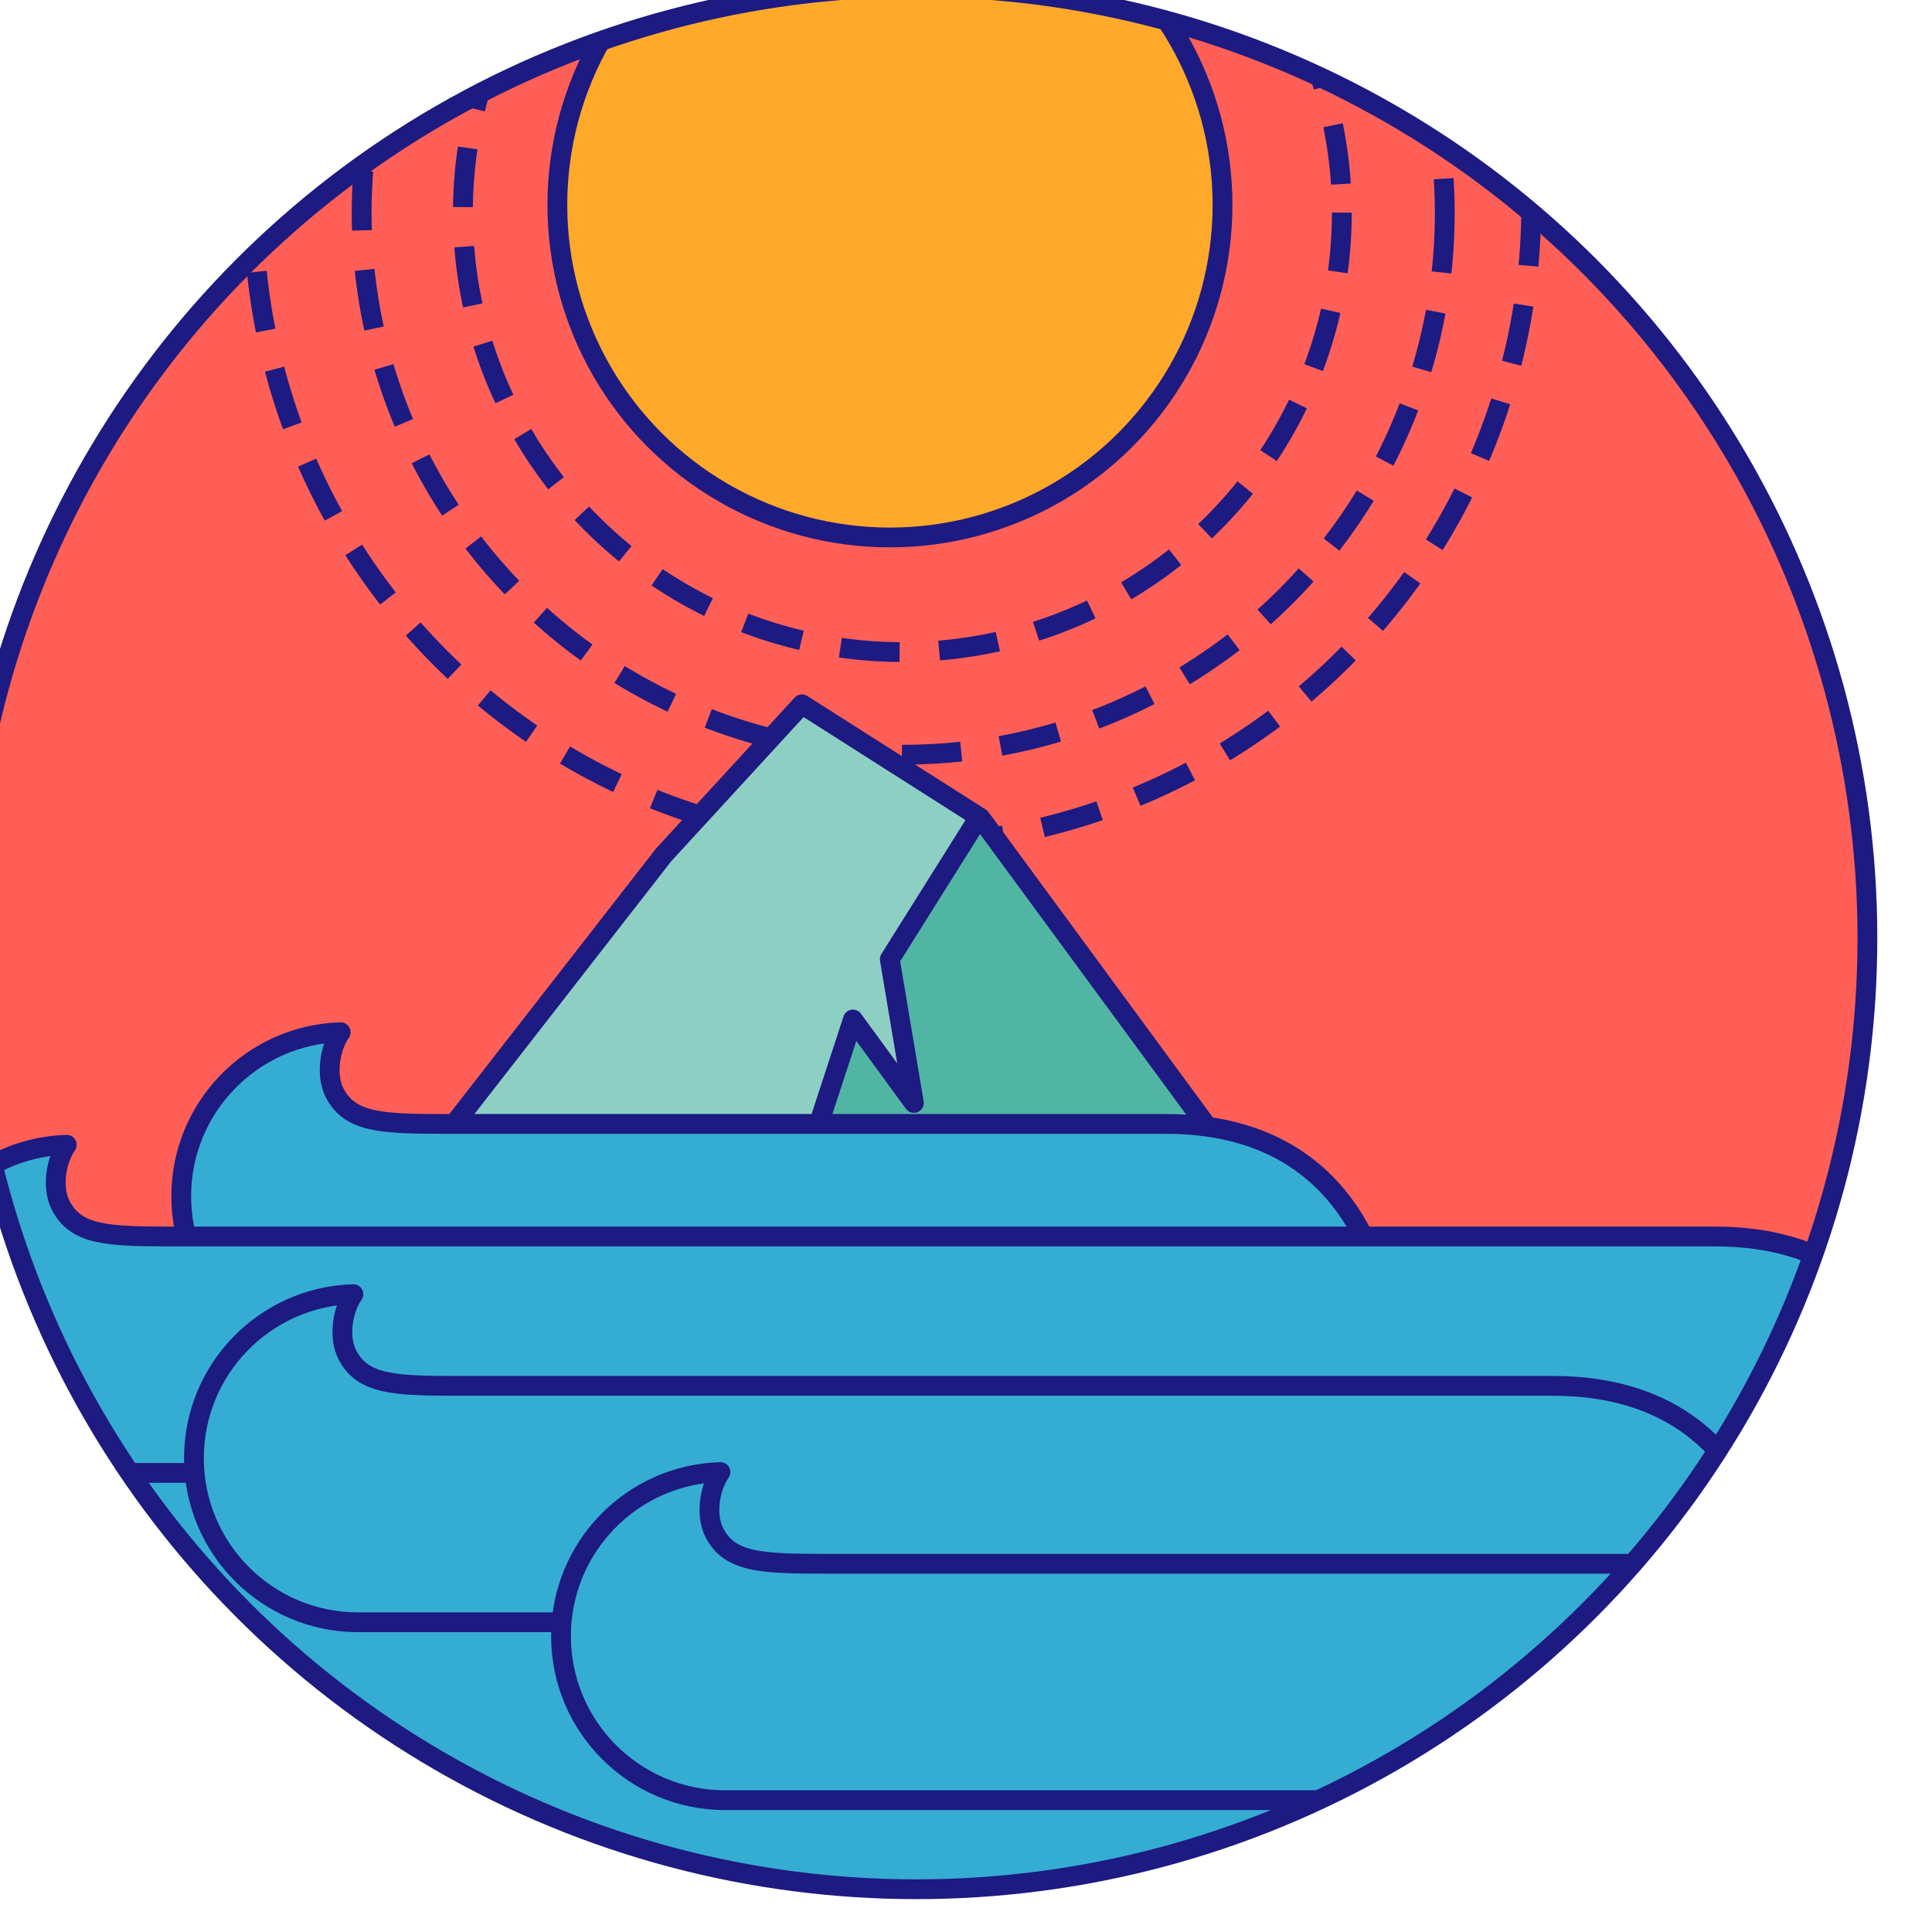 <svg viewBox="0 0 203 203" xmlns="http://www.w3.org/2000/svg" fill-rule="evenodd" clip-rule="evenodd" stroke-linejoin="round" stroke-miterlimit="1.5"><g transform="matrix(.584 0 0 .584 -7449.58 -4431.51)"><circle cx="12921" cy="7757" r="171.111" fill="#ff5f56"/><clipPath id="a"><circle cx="12921" cy="7757" r="171.111"/></clipPath><g clip-path="url(#a)"><ellipse cx="12919.8" cy="7881.03" rx="148.758" ry="47.081" fill="#35add3" stroke="#1d1a82" stroke-width="2.99" transform="matrix(1.069 0 0 1.307 -893.359 -2420.95)"/><circle cx="11447.5" cy="7132.5" r="143.5" fill="#ffa92a" stroke="#1d1a82" stroke-width="8.54" transform="translate(8142.638 4650.81) scale(.417)"/><circle cx="11447.5" cy="7132.5" r="143.5" fill="none" stroke="#1d1a82" stroke-width="6.47" stroke-dasharray="19.4,12.93,0,0" transform="matrix(.551 0 0 .551 6610.91 3696.45)"/><circle cx="11447.5" cy="7132.5" r="143.5" fill="none" stroke="#1d1a82" stroke-width="5.25" stroke-dasharray="15.75,10.5,0,0" transform="matrix(.679 0 0 .679 5145.782 2783.582)"/><circle cx="11447.5" cy="7132.5" r="143.5" fill="none" stroke="#1d1a82" stroke-width="4.45" stroke-dasharray="13.35,8.9,0,0" transform="translate(3747.234 1912.205) scale(.801)"/><g><g transform="translate(8129.935 4647.463) scale(.417)"><path d="M11290 7537l90.3-116 59.7-65 77 49 97 132 21 141-364-11 19-130z" fill="#8ecfc4"/><clipPath id="b"><path d="M11290 7537l90.3-116 59.7-65 77 49 97 132 21 141-364-11 19-130z"/></clipPath><g clip-path="url(#b)"><path d="M11525 7391l-47.1 75 10.4 62-26.3-36-18 55 190.3-3.16L11525 7391z" fill="#51b5a3" stroke="#1d1a82" stroke-width="8.54"/></g><path d="M11290 7537l90.3-116 59.7-65 77 49 97 132 21 141-364-11 19-130z" fill="none" stroke="#1d1a82" stroke-width="8.54"/></g><path d="M11122.8 7536.03c-4.8 6.97-6.5 18.71-2.6 26.2 6.6 12.77 20 13.37 47.8 13.37h310.9c99.5 0 98 102 98 102h-452.1c-39.1 0-70.8-31.73-70.8-70.8 0-38.39 30.6-69.69 68.8-70.77z" fill="#35add3" stroke="#1d1a82" stroke-width="8.54" transform="translate(8179.218 4631.392) scale(.417)"/><path d="M11122.8 7536.03c-4.8 6.97-6.5 18.71-2.6 26.2 6.6 12.77 20 13.37 47.8 13.37h666c99.4 0 98 102 98 102h-807.2c-39.1 0-70.8-31.73-70.8-70.8 0-38.39 30.6-69.69 68.8-70.77z" fill="#35add3" stroke="#1d1a82" stroke-width="8.54" transform="translate(8129.935 4651.644) scale(.417)"/><path d="M11122.8 7536.03c-4.8 6.97-6.5 18.71-2.6 26.2 6.6 12.77 20 13.37 47.8 13.37h472.4c99.5 0 98 102 98 102h-613.6c-39.1 0-70.8-31.73-70.8-70.8 0-38.39 30.6-69.69 68.8-70.77z" fill="#35add3" stroke="#1d1a82" stroke-width="8.54" transform="translate(8181.505 4678.518) scale(.417)"/><path d="M11122.8 7536.03c-4.8 6.97-6.5 18.71-2.6 26.2 6.6 12.77 20 13.37 47.8 13.37h472.4c99.5 0 98 102 98 102h-613.6c-39.1 0-70.8-31.73-70.8-70.8 0-38.39 30.6-69.69 68.8-70.77z" fill="#35add3" stroke="#1d1a82" stroke-width="8.54" transform="translate(8247.546 4710.528) scale(.417)"/></g></g><circle cx="12921" cy="7757" r="171.111" fill="none" stroke="#1d1a82" stroke-width="3.56"/></g></svg>